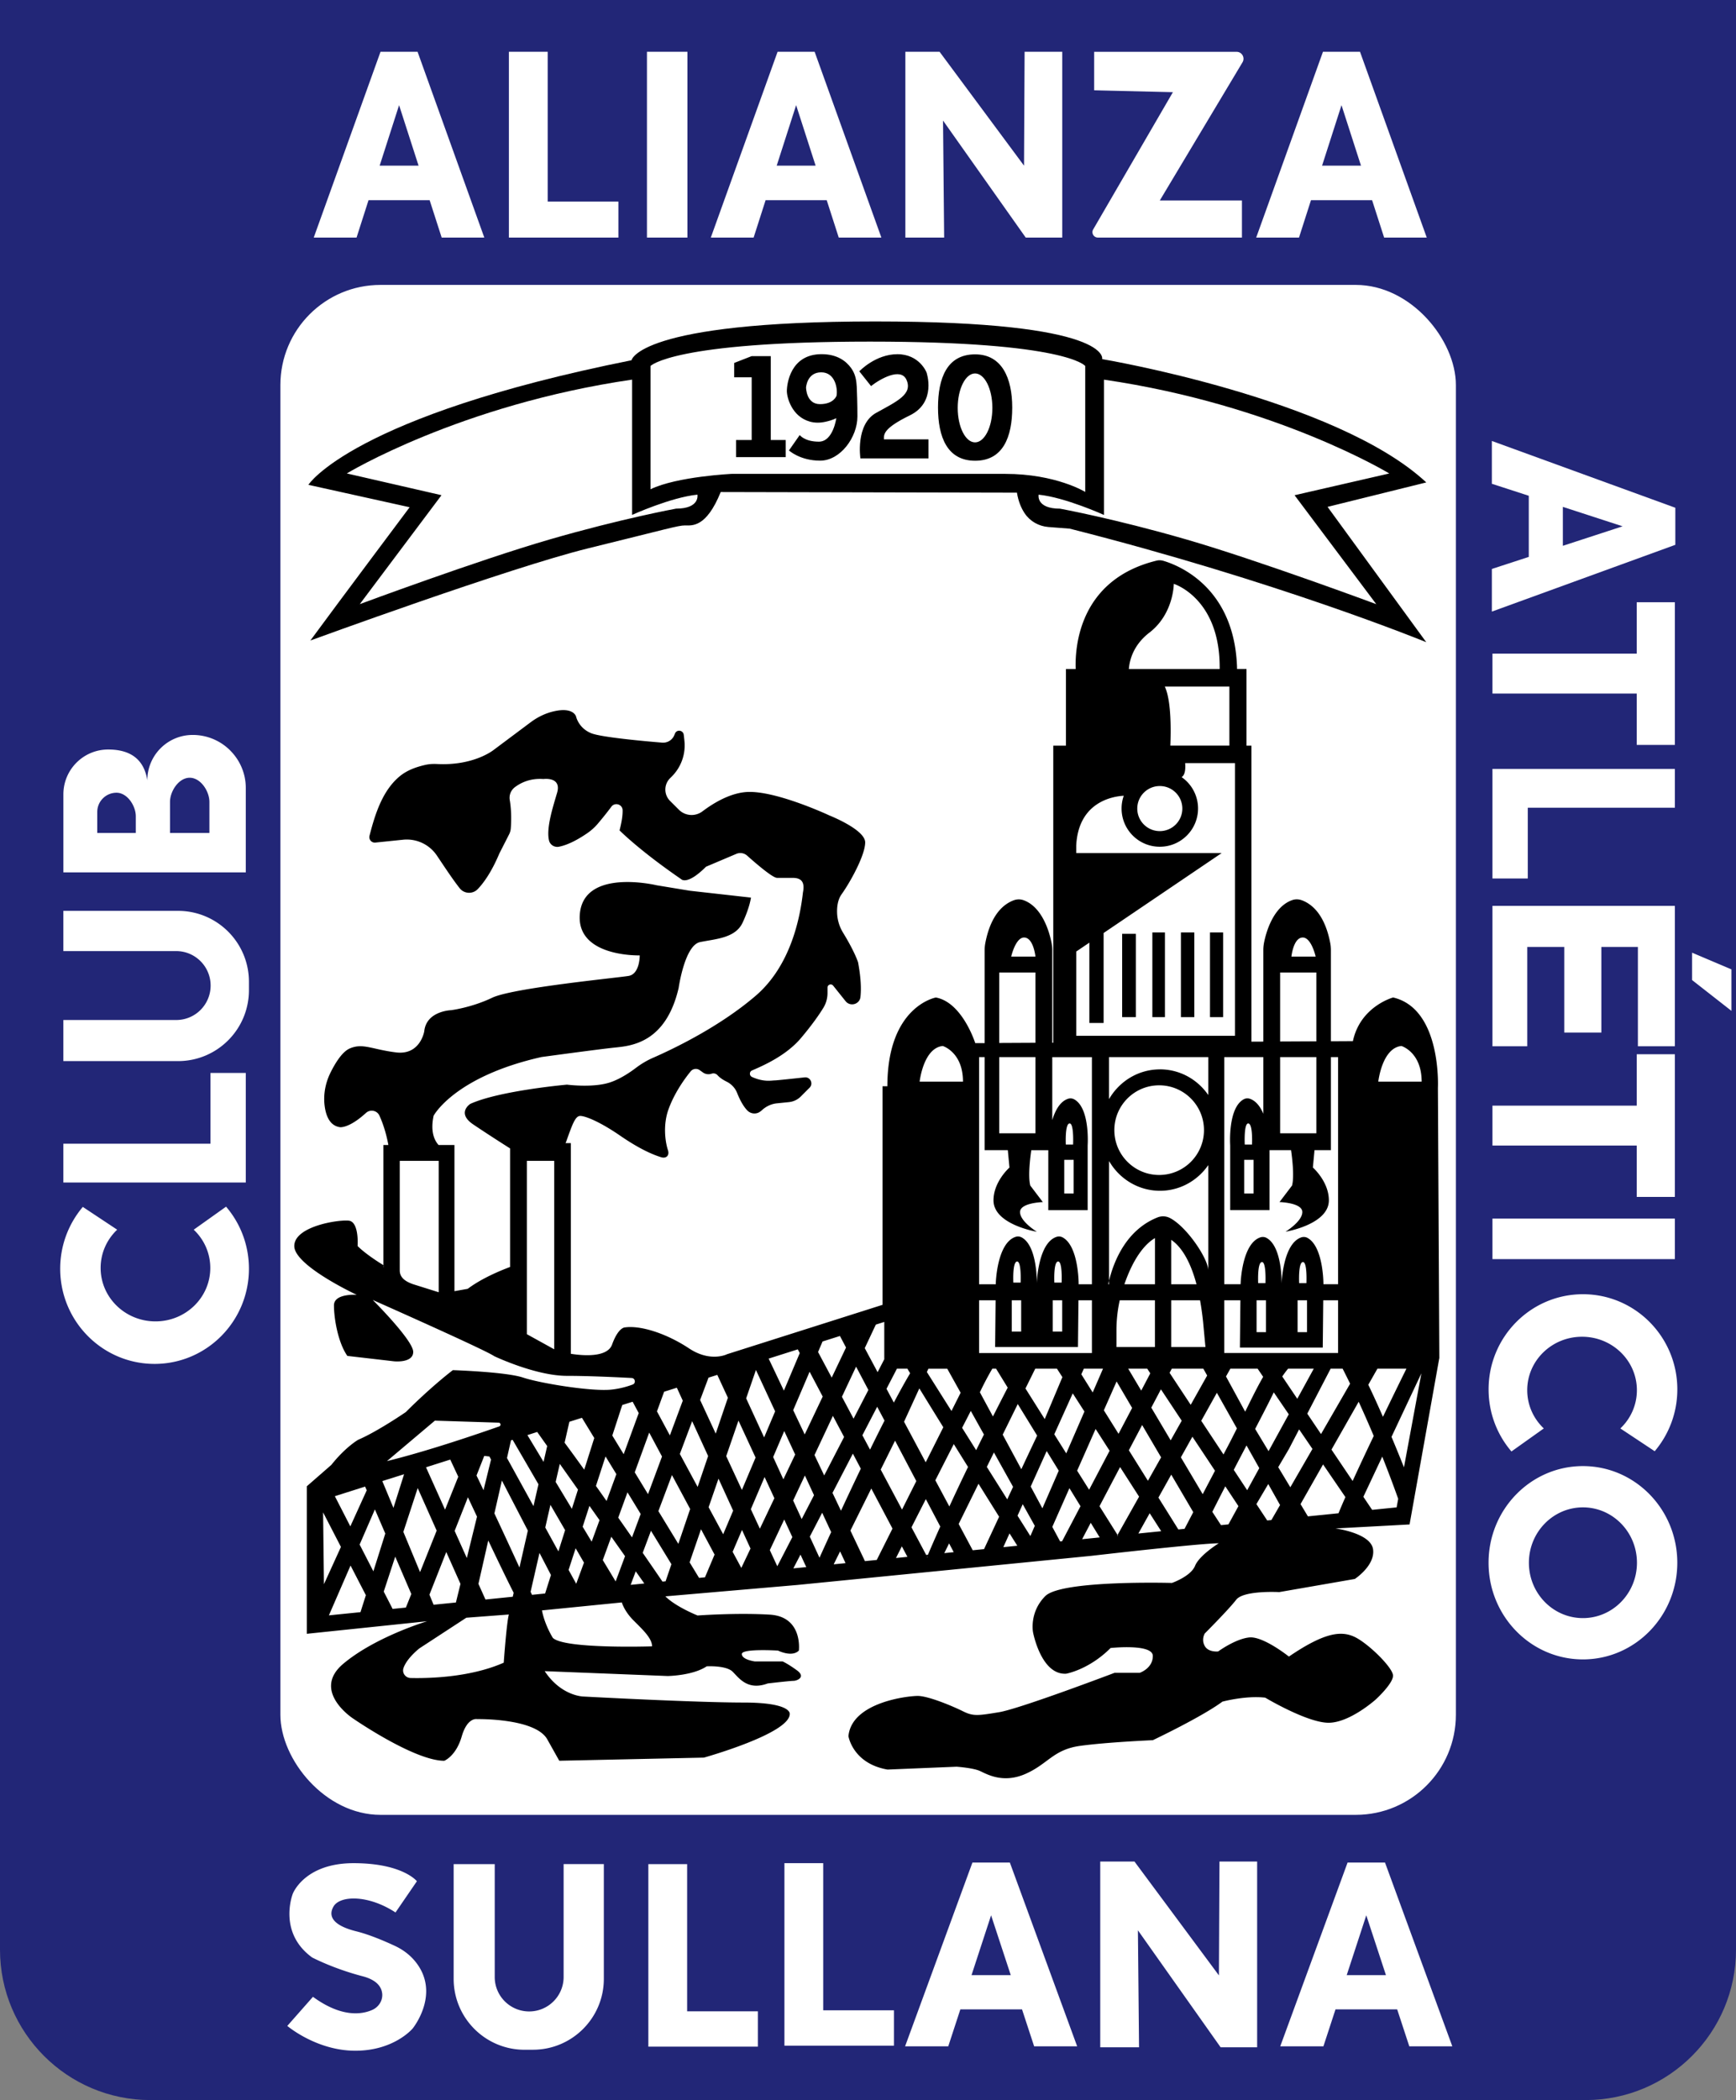 <svg xmlns="http://www.w3.org/2000/svg" id="Calque_2" data-name="Calque 2" viewBox="0 0 571.02 690.51"><rect x="0" y="0" width="571.02" height="690.51" fill="#808080" stroke="none"/><defs><style>.cls-2{fill:#fff}</style></defs><g id="_Слой_2" data-name="Слой 2"><path fill="#222677" d="M0 0h571.02v641.05c0 27.29-22.16 49.45-49.45 49.45H49.45C22.16 690.5 0 668.34 0 641.05V0Z"/><rect width="386.65" height="503.04" x="92.23" y="93.68" class="cls-2" rx="32.91" ry="32.91"/><path d="M137.36 17.03h-12.2L103.2 78.11h14.08l3.94-12.29h20.1l3.96 12.29h14.02l-21.95-61.08Zm-12.48 37.44 6.39-19.89 6.41 19.89h-12.8Zm143.09-37.44h-12.2l-21.96 61.08h14.08l3.94-12.29h20.1l3.96 12.29h14.02l-21.95-61.08Zm-12.49 37.44 6.39-19.89 6.41 19.89h-12.8Zm191.88-37.44h-12.2L413.2 78.11h14.08l3.94-12.29h20.1l3.96 12.29h14.02l-21.95-61.08Zm-12.49 37.44 6.39-19.89 6.41 19.89h-12.8ZM203.41 66.29v11.82h-36.02V17.03h12.76v49.26h23.26zm9.39-49.26h13.32v61.08H212.8zm136.6 61.08h-12.01l-27.2-38.47.37 38.47H297.8V17.03h11.26l27.77 37.44.19-37.44h12.38v61.08zm59.11 0h-47.39c-1.37 0-2.23-1.49-1.54-2.67l26.22-45.13-25.9-.61V17.04h46.85c1.76 0 2.85 1.92 1.95 3.44l-27.21 45.44h27.02v12.2Zm142.55 101.04v-12.2l-60.34-21.96v14.08l12.14 3.94v20.1l-12.14 3.96v14.02l60.34-21.95Zm-36.99-12.49 19.65 6.39-19.65 6.41v-12.8Zm-11.54 122.18h-11.62v-36.03h60v12.76h-48.38v23.27zm48.38-90.82v46.91h-12.54v-16.89h-47.46v-13.13h47.46v-16.89h12.54zm0 148.61v46.92h-12.54v-16.89h-47.46v-13.13h47.46v-16.9h12.54zm0-48.78v46.16h-12.16v-32.65h-12.01v28.14h-12.21v-28.14h-12.17v32.65h-11.45v-46.16h60zm18.61 20.88v13.64l-12.95-10.13v-9l12.95 5.49zm-78.61 81.95h60V414h-60zm60.81 56.15c0 7.76-2.81 14.86-7.44 20.33l-11.3-7.49c3.36-3.19 5.44-7.64 5.44-12.58 0-9.7-8.07-17.57-18.04-17.57s-18.03 7.87-18.03 17.57c0 4.94 2.09 9.4 5.45 12.58l-10.64 7.57c-4.69-5.47-7.52-12.61-7.52-20.41 0-17.28 13.9-31.29 31.04-31.29s31.04 14.01 31.04 31.29Zm-31.05 25.22c-17.14 0-31.04 14.23-31.04 31.78s13.9 31.78 31.04 31.78 31.04-14.23 31.04-31.78-13.9-31.78-31.04-31.78Zm0 49.98c-9.82 0-17.77-8.15-17.77-18.2s7.96-18.21 17.77-18.21 17.77 8.15 17.77 18.21-7.96 18.2-17.77 18.2ZM69.23 352.79h11.62v36.02H20.84v-12.76h48.39v-23.26zM19.8 417.16c0-7.76 2.81-14.86 7.44-20.33l11.3 7.49c-3.36 3.19-5.44 7.64-5.44 12.58 0 9.7 8.07 17.57 18.04 17.57s18.03-7.87 18.03-17.57c0-4.94-2.09-9.4-5.45-12.58l10.64-7.57c4.69 5.47 7.52 12.61 7.52 20.41 0 17.28-13.9 31.29-31.04 31.29S19.8 434.44 19.8 417.16Zm62.08-94.35v2.75c0 12.89-10.44 23.33-23.32 23.33H20.84v-13.51h37.12c3.13 0 5.96-1.27 8.01-3.32 2.04-2.05 3.31-4.88 3.31-8.01 0-6.25-5.07-11.33-11.33-11.33H20.84v-13.23h37.72c12.88 0 23.32 10.44 23.32 23.32Zm-6.15-76.05a17.395 17.395 0 0 0-12.35-5.11c-8.24 0-14.92 6.68-14.92 14.92-.56-3.56-2-6.08-4.19-7.73-2.19-1.64-5.13-2.4-8.68-2.4-8.15 0-14.74 6.6-14.74 14.74v25.65h60v-27.71c0-4.83-1.95-9.19-5.12-12.35Zm-31.07 27.12H31.99v-6.9c0-3.5 2.84-6.33 6.34-6.33 1.75 0 3.34 1.06 4.48 2.56 1.14 1.5 1.86 3.44 1.86 5.18v5.49Zm24.21 0H55.92v-10.2c0-3.57 2.9-7.96 6.48-7.96 1.79 0 3.41 1.1 4.58 2.64s1.9 3.53 1.9 5.32v10.2ZM332.16 612.4h-12.3l-22.15 60.43h14.2l3.98-12.16h20.28l3.99 12.16h14.15l-22.14-60.43Zm-12.6 37.03 6.44-19.68 6.47 19.68h-12.91Zm136-37.03h-12.3l-22.15 60.43h14.2l3.98-12.16h20.28l3.99 12.16h14.15l-22.14-60.43Zm-12.59 37.03 6.44-19.68 6.47 19.68h-12.91Zm-193.68 11.89v11.62h-36.03v-60.01h12.76v48.39h23.27zm44.76-.33v11.62h-36.03v-60h12.76v48.38h23.27zm119.46 12.16H401.5l-27.21-38.47.37 38.47H361.9v-61.08h11.26l27.78 37.44.18-37.44h12.39v61.08zm-238.21.81h-2.75c-12.89 0-23.33-10.44-23.33-23.32v-37.72h13.51v37.12c0 3.13 1.27 5.96 3.32 8.01 2.05 2.04 4.88 3.31 8.01 3.31 6.25 0 11.33-5.07 11.33-11.33v-37.12h13.23v37.72c0 12.88-10.44 23.32-23.32 23.32Zm-45.21-45.14 7.04-10.27s-4.64-5.94-20.83-5.94-19.98 10.02-19.98 10.02-5.07 12.67 6.33 20.97c0 0 6.9 3.66 16.61 6.19 4.86 1.27 6.26 3.66 6.46 5.74.21 2.29-1.19 4.42-3.29 5.34-3.35 1.47-10.01 2.6-19.49-4.32l-8.44 9.57s9.57 8.16 22.38 8.16 18.86-7.32 18.86-7.32 9.48-11.61.74-22.16c-1.79-2.16-4.08-3.83-6.62-5.01-3.05-1.42-8.22-3.67-12.66-4.77-6.8-1.69-9.61-4.5-7.5-8.16 2.11-3.66 11.4-3.94 20.41 1.97Z" class="cls-2"/><path d="M369.11 307.04h4.5v27.4h-4.5zm9.93-.46h4.14v27.86h-4.14zm9.4 0h4.4v27.86h-4.4zm9.56 0h4.32v27.86H398z"/><path d="m473.44 446.66-.47-88.95s1.31-25.99-14.73-29.74c0 0-10.79 2.9-13.23 14.35l-7.24.04v-29.92c0-.82-.07-1.63-.23-2.43-.69-3.57-2.69-11.48-9.29-13.99-1.03-.39-2.18-.43-3.22-.06-6.17 2.17-8.55 10.4-9.25 13.98-.16.82-.24 1.66-.24 2.5v30.04l-3.91.02v-97.33h-1.62v-25.19h-3.1c-.61-26.93-19.39-34.16-24.27-35.59-.71-.2-1.46-.24-2.18-.06-25.47 6.2-26.9 28.31-26.64 35.65h-3.2v25.19h-4.17v97.68h-.33v-30.4c0-.84-.08-1.67-.25-2.5-.7-3.58-3.08-11.81-9.24-13.98-1.05-.37-2.19-.33-3.23.06-6.6 2.51-8.6 10.41-9.29 13.99-.16.8-.23 1.61-.23 2.43v30.52h-3.1s-4.22-13.4-12.95-14.99c0 0-15.95 2.82-15.95 29.18h-1.6v71.87l-51.13 16.23s-5.42 2.79-12.52-1.92c-7.11-4.72-15.72-7.64-21.07-6.89 0 0-2.16-.1-4.23 5.63-1.58 4.4-9.83 3.64-13.56 3.05v-69.27h-1.76c.08-.16.16-.32.22-.49 2.11-5.91 3.02-8.45 4.64-8.45s6.34 1.83 13.09 6.47c4.95 3.41 9.57 5.9 13.53 7.11 1.67.51 2.76-.61 2.23-2.27-1.05-3.26-1.57-8.6.14-13.41 1.97-5.51 5.41-10.22 7.31-12.55.74-.91 2.04-1.08 2.99-.4l1.05.75c.82.59 1.89.74 2.84.41h.03c.69-.25 1.44-.04 1.94.5.53.59 1.46 1.37 3 2.12 1.55.77 2.79 2.07 3.43 3.69.74 1.86 1.89 4.28 3.39 5.8.94.95 2.36 1.23 3.58.71.43-.19.85-.5 1.29-.9 1.33-1.2 2.99-1.98 4.77-2.17l4.04-.41c1.47-.15 2.84-.8 3.88-1.84l2.89-2.9c1.33-1.33.25-3.59-1.62-3.39-4.18.45-9.27 1-9.92 1-.95 0-3.49.62-7.38-1.13-.94-.42-.94-1.75 0-2.15 3.67-1.59 11.22-4.86 16.1-10.66 3.8-4.5 6.08-7.85 7.35-9.92.9-1.47 1.37-3.15 1.37-4.87v-1.78c0-.99 1.24-1.43 1.86-.65l4.09 5.11c1.53 1.91 4.63 1.03 4.89-1.4.27-2.53.19-6.18-.79-11.39 0 0-1.05-3.39-4.91-9.69a13.422 13.422 0 0 1-1.98-6.37c-.09-2.08.18-4.5 1.49-6.33 2.82-3.94 7.74-12.81 7.74-17.03s-11.77-8.86-11.77-8.86-16.51-7.74-26.23-7.74c-5.9 0-11.79 3.58-15.52 6.39-2.35 1.78-5.67 1.56-7.75-.53l-2.92-2.91a5.269 5.269 0 0 1 0-7.44l.61-.61c3.04-3.04 4.55-7.28 4.14-11.57-.07-.71-.15-1.43-.24-2.12-.18-1.46-2.12-1.83-2.82-.55l-.25.61a3.991 3.991 0 0 1-4.03 2.53c-6.16-.51-20.03-1.78-23.29-3.08-4.23-1.69-5.02-5.49-5.02-5.49s-.8-3.26-7.4-1.71c-2.73.64-5.28 1.89-7.53 3.57l-12 8.97s-6.49 5.45-18.98 4.76c-1.38-.07-2.76.06-4.09.39-2.27.56-5.44 1.5-8.08 3.71-5.41 4.52-7.92 11.83-9.87 19.51-.3 1.2.66 2.33 1.89 2.23l9.34-.96c4.3-.37 8.48 1.6 10.9 5.18 2.27 3.35 5.01 7.58 7.53 10.79 1.49 1.89 4.32 2.01 5.97.26 1.96-2.06 4.53-5.62 7.08-11.68l3.2-6.28c.32-.62.51-1.28.56-1.97.14-1.79.3-5.57-.34-9.33-.27-1.6.37-3.21 1.66-4.2 1.88-1.43 5.01-3.03 9.42-2.71 0 0 6.05-.84 4.5 4.51-1.28 4.4-3.65 11.54-2.67 15.68.34 1.46 1.79 2.35 3.25 2.08 1.86-.36 4.95-1.43 9.39-4.49 1.26-.88 2.41-1.9 3.4-3.07 1.16-1.37 2.88-3.45 4.46-5.59 1.15-1.57 3.66-.82 3.71 1.13.04 1.83-.32 3.94-1 6.64 0 0 6.34 6.47 20.27 16.04 0 0 1.89 2.18 8.16-4.09l9.98-4.23c1.2-.51 2.58-.28 3.56.59 2.77 2.47 8.36 7.3 9.83 7.3h5.07c2.56 0 4.22.99 3.45 4.8-.95 8.47-4.08 24.14-15.55 33.97-12.02 10.31-27.24 17.54-33.78 20.4-2.01.88-3.9 2.01-5.65 3.34-2.09 1.58-5.28 3.7-8.56 4.77-5.63 1.83-14.07.71-14.07.71s-22.24 1.97-31.81 6.33c0 0-4.65 2.96.98 6.76 5.63 3.8 12.11 7.88 12.11 7.88v38.98c-2.99 1.11-9.25 3.66-13.93 7.18l-4.37.78v-48.07h-5.23c-1.31-1.45-2.76-4.34-1.62-9.62 0 0 6.78-12.83 35.49-19.3 0 0 18.65-2.54 24-3.1 5.35-.56 16.88-1.41 21.11-19.63 0 0 1.97-14.01 7.03-15.06 5.07-1.05 11.61-1.26 14.01-6.4 2.39-5.14 2.74-8.23 2.74-8.23l-20.12-2.26-10.87-1.79s-24.08-5.8-25.3 9.54c-1.13 14.14 19.71 13.51 19.71 13.51s.07 6.12-3.66 6.75c-3.73.63-38.14 3.94-44.89 7.18-6.76 3.24-13.51 4.09-13.51 4.09s-8.12.23-8.82 6.94c0 0-1.29 7.93-9.27 6.94-7.98-.98-10.93-3.19-15.29-1.27-2.44 1.08-4.71 4.77-6.22 7.8-1.68 3.35-2.44 7.11-2.01 10.83.39 3.33 1.64 6.77 5.1 7.23 0 0 2.91.43 8.51-4.68 1.4-1.28 3.65-.85 4.44.88.98 2.17 2.15 5.38 2.94 9.66h-1.63v40.38c-.1-.65 0-.88 0-.88s-5.49-3.28-8.49-6.28c0 0 .56-7.98-2.91-8.35-3.47-.38-17.92 1.87-17.92 8.35s20.55 16.04 20.55 16.04-7.5-.56-7.5 3.47 1.22 12.01 4.4 16.61l15.39 1.78s6.28.65 6.28-3.1-12.9-16.66-13.31-17.07c.62.27 37.07 16.43 39.96 18.48 0 0 13.6 6.47 23.92 6.47 6.88 0 15.97.42 21.27.7 1.2.06 1.47 1.73.35 2.15-1.79.68-4.11 1.34-6.8 1.65-6.47.76-23.64-2.06-29.27-3.94-5.63-1.88-23.08-2.44-23.08-2.44s-6.75 5.07-15.48 13.79c0 0-9.29 6.38-15.67 9.11 0 0-4.12 2.34-8.82 8.25l-8.07 7.04v48.5l39.59-4.13s-16.98 5.07-27.59 13.98c-10.6 8.91 3.1 17.92 3.1 17.92s20.17 13.98 30.12 13.98c0 0 3.85-1.5 5.73-7.98 1.87-6.47 5.07-5.72 5.07-5.72s19.14-.38 23.08 6.66l3.94 7.03 47.57-1.03s28.24-7.88 28.24-14.35c0 0 .75-3.76-15.2-3.76s-52.54-1.97-52.54-1.97-7.32 0-12.86-8.35l40.44 1.6s8.25-.1 12.85-3.19c0 0 6.38-.37 8.54 1.78 2.15 2.16 4.97 6.28 11.54 3.85 0 0 7.32-.85 8.45-.85s4.23-1.22 1.13-3.47c-3.1-2.25-4.69-2.91-4.69-2.91h-9.1s-4.32-.56-4.32-2.44 11.91-1.13 11.91-1.13 4.55 2.3 6.85 0c0 0 1.41-11.16-9.57-11.82-10.98-.66-23.74.28-23.74.28s-7.13-2.82-10.6-6.29l43.44-3.75 96.64-9.57s35.75-4.13 41.94-4.13c0 0-6.38 3.94-7.79 7.41-1.4 3.47-7.6 5.63-7.6 5.63s-36.31-1.03-41.66 4.32-4.03 11.91-4.03 11.91 2.62 14.08 10.88 13.61c0 0 7.46-1.27 14.63-8.45 0 0 13.89-1.5 13.89 2.62s-4.32 5.54-4.32 5.54h-8.26s-31.14 11.82-38 12.95c-6.85 1.12-8.44 1.4-11.82-.28-3.38-1.69-11.45-5.07-14.92-5.07s-21.76 2.15-22.8 13.23c0 0 1.4 9 12.86 10.98l22.7-.94s5.44.38 7.7 1.41c2.25 1.03 7.6 4.22 15.01.94s9.1-7.97 17.92-9.2c8.82-1.22 23.93-1.87 23.93-1.87s16.04-7.6 22.89-12.67c0 0 7.6-2.06 14.08-1.31 0 0 13.79 8.25 20.83 8.25s15.58-7.7 15.58-7.7 5.63-5.15 5.63-7.78-8.26-10.7-12.67-12.76c-4.4-2.06-9.85-1.5-21.58 6.48 0 0-8.45-6.76-13.04-6.29s-10.22 4.6-10.22 4.6-3.19.38-4.41-1.78c-1.22-2.15 0-4.13 0-4.13s7.88-7.88 10.32-11.07c2.44-3.19 14.17-2.53 14.17-2.53l24.86-4.32s6.76-4.41 6-9.76c-.75-5.35-12.38-6.85-12.38-6.85l24.39-1.31 9.76-54.6ZM144.3 424.89l-8.41-2.64c-2.35-.82-4.4-2.05-4.4-4.54v-36.03h12.81v43.21Zm38 18.76-9-4.97v-57h9v61.97Zm278.66-99.73s6.66 1.97 6.66 11.73h-14.26s1.22-11.07 7.6-11.73Zm-7.89 106.11h9.54c-1.33 2.69-4.3 8.72-7.72 15.82-1.57-3.6-3.22-7.24-4.82-10.54l3-5.28Zm-8.98 4.93-9.57 16.56-4.52-6.71 7.68-14.78h3.95c.56 1.08 1.4 2.76 2.46 4.93Zm-117.16 22.61 6.3 11.31c-.66 1.4-1.3 2.79-1.92 4.11l-6.72-10.67 2.35-4.76Zm-4.62-19.79c1.51-3.19 2.97-5.85 4.09-7.75h1.24l3.82 6.22c-1.7 3.3-3.32 6.45-4.85 9.49-1.5-2.77-2.95-5.45-4.3-7.96Zm7.51 13.92 4.95-10.05 6.38 10.38c-1.71 3.6-3.48 7.35-5.21 11.05-2-3.72-4.08-7.58-6.13-11.38Zm7.48-15.16 3.22-6.51h7.15l1.78 2.77-5.81 13.79-6.33-10.05Zm15.55 1.59 3.85 5.98-5.98 13.76-3.94-6.27 6.08-13.47Zm2.83-6.27.82-1.83h6.31l-3.39 7.81-3.74-5.97Zm4.69 17.97 4.61 7.18-6.74 12.81-3.94-6.26 6.08-13.73Zm2.72-6.13 4.19-9.48 5.11 8.71-4.47 8.5-4.83-7.72Zm18.45-112.09c-7.13 0-13.36 3.93-16.75 9.78v-13.82h32.65v12.48c-3.52-5.11-9.33-8.45-15.9-8.45Zm14.48 19.98c0 8.15-6.6 14.74-14.74 14.74s-14.74-6.6-14.74-14.74 6.6-14.74 14.74-14.74 14.74 6.6 14.74 14.74Zm-14.48 19.94c6.57 0 12.37-3.34 15.9-8.45v34.67c0-3.86-7.05-14.37-12.6-17.26-1.28-.67-2.8-.74-4.14-.19-10.43 4.17-14.42 14.73-15.9 20.78v1.17h-.27c.08-.36.17-.76.27-1.17v-39.33c3.39 5.86 9.63 9.78 16.75 9.78Zm13.19 36.01c.39 2.15.73 4.51 1 7.11l.77 8.25h-11.26v-15.36h9.49Zm-9.49-5.28v-14.6c2.55 1.71 5.93 5.63 8.32 14.6h-8.32Zm-18.01 20.64v-5.44c0-3.34.36-6.66 1.08-9.92h11.58v15.36h-12.66Zm11.14 8.64-2.99 5.69-4.28-7.2h6.26l1 1.52Zm-8.52-29.28c3.46-10.07 7.71-13.82 10.05-15.18v15.18h-10.05Zm5.83 46.29 6.24 10.63-4.34 7.7-6.27-10.03 4.37-8.3Zm3.01-5.72 3.17-6.02 6.84 10.32-3.63 6.45-6.38-10.75Zm6.01-11.43.73-1.37h10.38l1.26 2.24-5.41 9.63-6.94-10.5Zm15.56 6.55 6.59 11.71c-1 2.01-2.03 4.06-3.1 6.08-.44.83-.87 1.66-1.31 2.49l-7.32-11.07 5.14-9.21Zm34.83-14.87.16-15.55h4.88v17.34h-37.44v-17.34H408l-.16 15.55h27.25Zm-18.67-15.54v10.47h-3.1v-10.47h3.1Zm-1.32-12.58c1.46 0 1.14 6.94 1.14 6.94h-2.39s-.35-6.94 1.26-6.94Zm14.81 12.58v10.47h-3.1v-10.47h3.1Zm-1.33-12.58c1.46 0 1.14 6.94 1.14 6.94h-2.4s-.34-6.94 1.26-6.94Zm-25.32 37.62 1.43-2.55h8.98l1.82 2.67c-1.78 3.05-3.76 7.06-5.92 11.46l-6.31-11.58Zm15.72 5.23 4.93 7.21-6.65 12.12-4.41-7.31c2.44-4.67 4.47-8.6 6.13-12.03Zm2.79-5.22c.69-1.02 1.34-1.87 1.91-2.56h8.45l-5.42 9.89-4.94-7.33Zm6.58-144.33c2.96-.24 4.41 6.28 4.41 6.28h-7.98s.61-6.05 3.57-6.28Zm-7.28 11.49h11.91v22.63l-11.91.06v-22.69Zm0 27.83h11.91v25.05h-11.91v-25.05Zm-5.53 0v18.63c-.95-2.27-2.35-4.2-4.38-4.92-.68-.24-1.43-.19-2.06.15-5.29 2.86-4.46 15.13-4.46 15.13v21.3h12.95v-19.7h7.07c.4 2.78 1.1 8.68.33 11.63l-4.13 5.44s7.51.19 7.51 3.28-5.53 6.47-5.53 6.47 14.26-2.35 14.26-10.32c0-6.19-5.26-10.79-5.26-10.79l.54-5.72h5.39v-30.59h2.36v74.68h-4.82v-.11s.03-12.27-5.26-15.13c-.64-.34-1.38-.39-2.06-.15-6.1 2.14-6.43 15.28-6.43 15.28s.3-12.27-4.99-15.13c-.64-.34-1.37-.39-2.06-.15-6.11 2.14-6.44 15.28-6.44 15.28v.11h-5.37v-74.68h12.84Zm-3.2 33.77v11.07h-3.1v-11.07h3.1Zm-1.78-11.96c1.6 0 1.26 6.94 1.26 6.94h-2.39s-.33-6.94 1.13-6.94Zm-25.6-124.23c.46-11.74-.71-17.08-1.83-19.42h21.25v19.42h-19.42Zm3.94 20.7c0 4.09-3.32 7.41-7.41 7.41s-7.41-3.31-7.41-7.41 3.32-7.41 7.41-7.41 7.41 3.31 7.41 7.41Zm-10.83-57.85c8.02-6.19 8.02-16.04 8.02-16.04s15.37 4.72 15.09 28.01h-29.87c.22-2.88 1.43-7.86 6.75-11.97ZM354 312.87l4.32-2.93v26.41h4.69v-29.58l38.84-26.29H354v-2.44c.71-14.34 11.94-16.19 15.64-16.4-.47 1.31-.72 2.73-.72 4.2 0 6.94 5.62 12.57 12.57 12.57s12.58-5.63 12.58-12.57c0-4.28-2.14-8.06-5.4-10.32.13-.09.25-.19.34-.28.91-.91.94-2.94.82-4.32h16.39v89.65h-52.21v-27.71Zm-16.98-4.61c2.96.24 3.57 6.28 3.57 6.28h-7.98s1.46-6.52 4.41-6.28Zm-8.35 11.49h11.92v23.12l-11.92.06v-23.17Zm0 27.83h11.92v25.05h-11.92v-25.05Zm-6.62 0h1.83v30.59h7.62l.54 5.72s-5.25 4.6-5.25 10.79c0 7.97 14.26 10.32 14.26 10.32s-5.53-3.38-5.53-6.47 7.5-3.28 7.5-3.28l-4.13-5.44c-.77-2.96-.07-8.85.33-11.63h5.59v19.7h12.95v-21.3s.84-12.27-4.45-15.13c-.64-.34-1.37-.39-2.06-.15-2.64.93-4.2 3.91-5.13 7v-20.71h13.04v74.68h-4.37v-.29s.03-12.27-5.27-15.13a2.55 2.55 0 0 0-2.06-.15c-6.1 2.13-6.43 15.28-6.43 15.28s.3-12.27-4.99-15.13c-.64-.34-1.37-.39-2.06-.15-6.11 2.13-6.44 15.28-6.44 15.28v.29h-5.49v-74.68Zm31.11 33.77v11.07h-3.1v-11.07h3.1Zm-1.32-11.96c1.45 0 1.13 6.94 1.13 6.94h-2.39s-.35-6.94 1.26-6.94Zm-2.46 58.15v10.28h-3.1v-10.28h3.1Zm-1.32-12.76c1.46 0 1.14 6.94 1.14 6.94h-2.4s-.34-6.94 1.26-6.94Zm-12.17 12.76v10.28h-3.1v-10.28h3.1Zm-1.32-12.76c1.46 0 1.14 6.94 1.14 6.94h-2.39s-.35-6.94 1.26-6.94Zm-12.52 12.76h5.43l-.16 15.36h27.25l.16-15.36h4.43v17.34h-37.11v-17.34Zm1.59 44.13c-.88 1.77-1.74 3.48-2.55 5.15l-4.63-7.35c.99-1.92 1.95-3.78 2.86-5.56l4.32 7.75Zm-9.91 3.15c1.55 2.5 3.13 5.02 4.68 7.52-2.38 4.91-4.42 9.26-6.14 12.99l-4.61-8.61c2-3.94 4.06-7.98 6.07-11.9Zm-.77-10.89-8.09-12.81.5-1.08h6.21l4.4 7.89-3.02 6.01Zm-2.87-120.01s6.66 1.97 6.66 11.73h-14.26s1.22-11.07 7.6-11.73Zm-7.69 112.59c2.24 3.65 4.96 8.07 7.88 12.77l-5.79 11.52-7.12-13.33 5.02-10.96Zm-1 30.47-4.7 9.37-7.01-13.15 4.72-9.51 6.99 13.28Zm-6.38-36.95h3.45c.27.45.57.96.9 1.5-1.65 2.76-3.46 6.05-5.36 9.63l-2.42-4.52 3.43-6.61Zm-8.84 26.6-2.52-4.72 4.87-9.37 2.41 4.56c-1.57 3.08-3.16 6.28-4.75 9.53Zm1.9-41.1 2.78-.88v12.28l-2.19 4.24-4.23-7.9 3.64-7.73Zm-2.45 21.5-4.87 9.43-3.83-7.2 4.66-9.91 4.05 7.69Zm-7.99 15.45-6.54 12.65-3.19-6.71 6.05-12.88 3.68 6.94Zm-7.08-31.4 5.72-1.81 2 3.8-4.71 9.89-4.49-8.42 1.48-3.46Zm.05 18.1-5.92 12.46-3.79-7.98 5.4-12.63 4.31 8.16Zm-9.06 19.07-3.88 8.15-3.36-7.32 3.65-8.55 3.59 7.72Zm.86-34.59.65 1.23-5.22 12.35-5.01-10.53 9.57-3.04Zm-13.76 6.79 6.31 13.6-3.62 8.57-5.91-12.84 3.22-9.34Zm-.12 28.8-4.5 10.64-5.16-11.11 4.03-11.69 5.63 12.16Zm-15.47-26.28 2.88-.91 3.48 7.52-4 11.79-5.13-11.05 2.76-7.35Zm-5.39 14.33 5.25 11.45-3.45 10.15-5.85-10.84 4.04-10.76Zm-9.24-9.69 4.2-1.33 1.95 4.26-4.24 11.42-4.25-7.9 2.35-6.45Zm-.68 21.29-4.6 12.38-4.37-7.18 4.76-13.06 4.21 7.86Zm-9.87 26.59c-1.43-2.06-2.96-4.24-4.53-6.48l3.04-8.33 4.35 7.12-2.86 7.7Zm4.05 15.16-4.49.45 1.67-4.44 2.82 3.99Zm-6.34-8.98-3.09 8.3-4.23-7.01 2.8-7.68 4.52 6.39Zm-.92-49.7 3.42-1.08 2 3.73-4.95 13.52-3.74-6.13 3.27-10.03Zm-5.5 16.9 3.57 5.83-3.23 8.82c-1.16-1.64-2.32-3.3-3.49-4.94l3.16-9.72Zm-7.52 23.12 2.23-6.86 3.32 4.69-2.59 7.08-2.96-4.91Zm.44 11.79-2.56 6.96-2.51-4.55 2.32-7.12 2.74 4.72Zm-4.81-46.3 4.13-1.31 4.06 6.65-3.3 10.41c-2.25-3.13-4.43-6.14-6.46-8.87l1.57-6.88Zm-3.15 13.85 5.98 8.45-2.01 6.32-5.33-8.84 1.36-5.93Zm1.75 21.78-2.21 6.99-4.32-7.85 1.7-7.45 4.83 8.31Zm-9.18-32.28 3.28 4.63-1.19 5.2-5.31-8.8 3.22-1.03Zm-8.62 2.74.53-.16 8.5 14.62-1.64 7.18-8.71-15.81 1.32-5.83Zm-25.04-6.46 20.97.66c.71.02.86 1 .2 1.23-6.92 2.44-23.74 8.19-36.93 11.41l15.76-13.3Zm3.75 43.2 4.67 10.47-1.5 6.12-7.34.74-1.37-3.31 5.54-14.03Zm-.4-13.93-6.27-13.94 7.98-2.53c.59 1.26 1.5 3.22 2.63 5.64l-4.35 10.84Zm3.15 6.98 4.37-11.06c.94 2.03 1.95 4.17 2.99 6.37l-3.35 13.61-4.01-8.92Zm7.19-18.2 2.55-6.46 1.7.2.53 1.01-2.47 10.07c-.8-1.7-1.57-3.32-2.3-4.82Zm-29.11 1.24 5.29-1.68-3.5 11.07-2.87-6.92-.79-1.89 1.86-.59Zm-7.53 2.39.53 1.23-5.39 11.85-5.09-9.92 9.95-3.16Zm-13.82 8.48 5.87 11.36-5.59 12.26-.28-23.63Zm12.29 32.81-10.38 1.05 7.12-16.38 5.04 9.75-1.77 5.57Zm-.27-22.23 5.02-11.56 3.42 7.94-3.92 12.42-4.52-8.8Zm15.21 20.72-4.36.44-2.92-5.69 3.78-11.5 5.29 12.29-1.79 4.46Zm4.67-11.65-5.5-13.24 4.72-14.4 6.24 13.99-5.47 13.66Zm27.52 29.77c-11.25 4.98-25.35 5.17-30.64 5.04-1.65-.04-2.86-1.64-2.35-3.22 1.06-3.28 5.27-6.54 5.27-6.54l15.41-10.06 14-1.06c-.75 2.58-1.69 15.84-1.69 15.84Zm2.97-21.68-8.98.91-2.31-5.15 3.23-14.26c3.22 6.77 6.32 13.21 8.36 17.2l-.3 1.29Zm2.2-9.62c-2.35-5.13-5.33-11.57-8.24-17.78l2.46-10.81 8.54 16.46-2.76 12.13Zm3.66 8.01 2.93-12.8 3.77 7.26-1.92 6.08-4.32.44c-.12-.28-.27-.61-.45-.98Zm7.31 15.11s-2.63-4.13-3.57-9.01l26.27-2.62s.79 2.86 3.85 5.91c3.05 3.05 6.1 5.89 6.1 8.53 0 0-28.9.95-32.65-2.8Zm37.1-18.58-1.03.1c-1.08-1.59-3.43-5.02-6.5-9.46l2.72-7.25 6.72 10.99-1.91 5.61Zm-2.37-23.07 4.46-11.86 5.99 11.16-3.89 11.46-6.56-10.76Zm15.32 21.76-1.94.19-3.11-5.11 3.75-10.88 4.46 8.33-3.16 7.47Zm1.2-23.04 3.25-9.4 4.82 10.53-3.28 7.75-4.79-8.88Zm10.75 19.94-2.85-5.29 3.08-7.18 2.8 6.11-3.02 6.36Zm3.14-19.3 4.52-10.58 3.22 6.97-4.77 10.02-2.98-6.42Zm8.7 18.76-2.46-5.3 4.74-10.07 2.67 5.79-4.95 9.58Zm9.08-29.83 3 6.47-4.06 7.85-2.81-6.1 3.86-8.22Zm-3.8 30.53 2.35-4.52 1.9 4.1-4.25.42Zm8.6-3.5-3.19-6.93 4.07-7.86 2.96 6.36c-1.52 3.31-2.83 6.19-3.84 8.43Zm10.98-34.23 2.61 4.95c-2.29 4.78-4.51 9.49-6.52 13.83l-2.79-5.87 6.7-12.91Zm-6.31 36.4 2.11-4.25 1.79 3.86-3.9.39Zm14.17-1.44-3.89.39-4.78-10.05 6.87-13.83 6.97 13.18-5.17 10.3Zm6.32-.64c.53-1.06 1.18-2.35 1.93-3.83l1.83 3.45-3.76.38Zm10.17-.26s.02-.06.07-.17l.11.22-.18-.04Zm.33-.8-.56.06-4.84-9.08c1.43-2.83 3.03-5.97 4.72-9.28l4.75 9.02c-2.15 4.78-3.48 7.91-4.06 9.28Zm5.39-.54 1.58-3.2 1.52 2.88-3.1.32Zm13.09-1.32-3.74.37-4.62-8.64 6.52-13.22c2.45 3.92 4.77 7.63 6.78 10.84-2.26 4.86-4.05 8.7-4.95 10.64Zm6.33-.65 2.04-4.52 2.56 4.06-4.59.46Zm8.89-3.65-4.22-6.69 1.71-3.78 3.97 7.12-1.46 3.35Zm.11-16.27 5.26-11.67 3.97 6.45-5.38 12.37c-1.2-2.22-2.49-4.63-3.85-7.16Zm10.33 17.97-.65.07c-.65-1.22-1.53-2.84-2.57-4.78l5.63-12.73 3.64 5.93-6.05 11.52Zm6.59-.66 2.83-5.39 2.95 4.8-5.78.59Zm11.5-1.17.14-.25-5.93-9.43 6.77-12.87 6.25 9.73-7.08 12.58.14.22-.28.03Zm7-.71 3.72-6.66 3.79 5.91-7.51.76Zm15.18-1.53-2.03.21-6.56-10.48 4.22-7.55 7.24 12.34c-1.18 2.25-2.16 4.13-2.87 5.49Zm-1.21-23.49 3.8-6.8 7.43 11.19c-1.42 2.7-2.79 5.3-4.04 7.7l-7.18-12.1Zm15.65 22.03-2.44.25-2.86-4.38c1.49-2.96 2.92-5.76 4.27-8.39l4.32 6.52-3.29 6Zm1.75-17.92c1.49-2.89 2.9-5.56 4.2-8.04l4.2 7.46-3.98 7.26-4.41-6.68Zm12.38 16.49-1.37.14-3.56-5.38 3.9-6.6 3.88 6.91-2.85 4.93Zm2.25-17.39 3.51-5.96 3.36-6.46 4.39 6.43-7.28 12.6-3.98-6.6Zm19.82 15.16-10.06 1.02-2.42-4.03 7.41-13.05 7.35 10.75a209.4 209.4 0 0 0-2.27 5.31Zm-2.3-20.94 8.94-15.72c1.49 3.22 3.16 7 4.96 11.25a904.76 904.76 0 0 0-6.94 14.8l-6.96-10.32Zm21.41 19.01-8.04.81-2.89-4.29 6.22-13.21c1.71 4.29 3.48 8.93 5.24 13.87l-.52 2.82Zm-1.67-23.19 9.83-20.89-5.73 30.91c-1.01-2.53-2.44-6.08-4.1-10.02Z"/><path d="M469.13 158.61c-29.65-27.59-106.59-40.53-106.59-40.53s3.38-12.39-74.68-12.39-80.13 12.76-80.13 12.76c-91.95 18.39-106.3 40.96-106.3 40.96l33.31 7.37s-23.83 31.81-32.65 43.82c0 0 65.39-23.92 91.38-30.31 25.99-6.38 29.58-7.53 31.84-7.53s6.97.85 11.75-10.98l97.44.21c.47 2.93 1.44 5.13 2.53 6.77 1.75 2.63 4.65 4.27 7.8 4.52l7.02.54c68.34 17.31 116.53 37.03 117.28 37.33l-32.46-44.49 32.47-8.04Zm-246.76 8.63s-17.92 3.28-41.57 10.13c-23.64 6.85-62.46 21.27-62.46 21.27l26.88-35.82-31.15-7.15s37.18-22.59 93.85-30.85v44.48s12.76-5.79 21.48-6.66c0 0 .94 4.6-7.03 4.6Zm108.27-11.44h-89.79s-18.15.84-26.88 5.07v-40.53s7.32-8.02 72.2-8.02 70.79 8.02 70.79 8.02v41.41s-9.57-5.94-26.32-5.94Zm122.06 42.85s-38.82-14.42-62.46-21.27c-23.65-6.85-41.57-10.13-41.57-10.13-7.98 0-7.04-4.6-7.04-4.6 8.73.87 21.49 6.66 21.49 6.66v-44.48c56.67 8.26 93.85 30.85 93.85 30.85l-31.15 7.15 26.88 35.82Z"/><path d="M258.44 144.68v5.63h-16.32v-5.63h5.13v-20.62h-5.76v-4.72l5.76-2.25h6.27v27.59h4.92zm23.34-17.78c-.11-2.24-.54-4.11-1.85-5.92-1.65-2.27-4.58-4.53-9.69-4.53-10.24 0-11.42 9.76-11.42 12.14 0 2.05 1.59 8.33 7.52 10.02 1.71.5 3.52.45 5.26.05 1.08-.24 2.41-.62 3.48-1.16 0 0-1.02 7.72-5.73 7.72s-6.3-2.18-6.3-2.18l-3.54 5.06s3.6 3.36 10.26 3.36 12.26-7.7 12.26-14.51c0-4.41-.14-8.05-.23-10.07Zm-6.62 3.21s-.88 2.77-5.45 2.77-4.58-5.47-4.58-5.47.28-4.99 4.99-4.99 5.46 5.58 5.04 7.69Zm11.36-3.16-3.87-4.86s5.28-5.63 12.53-5.63 9.57 5.96 9.57 5.96 3.45 9.8-5.49 14.16c-8.94 4.36-8.51 6.33-8.51 7.88h14.66v6.26h-22.4s-1.69-11.19 5.21-14.99c6.9-3.8 12.11-6.16 9.92-10.91-1.86-4.05-8.58-.28-11.61 2.11Zm34.23-10.44c-9.26 0-12.21 7.83-12.21 17.49s3.02 17.49 12.21 17.49 12.2-7.83 12.2-17.49-3.37-17.49-12.2-17.49Zm-.03 28.94c-3.15 0-5.7-5.07-5.7-11.33s2.55-11.33 5.7-11.33 5.7 5.07 5.7 11.33-2.55 11.33-5.7 11.33Z"/></g></svg>